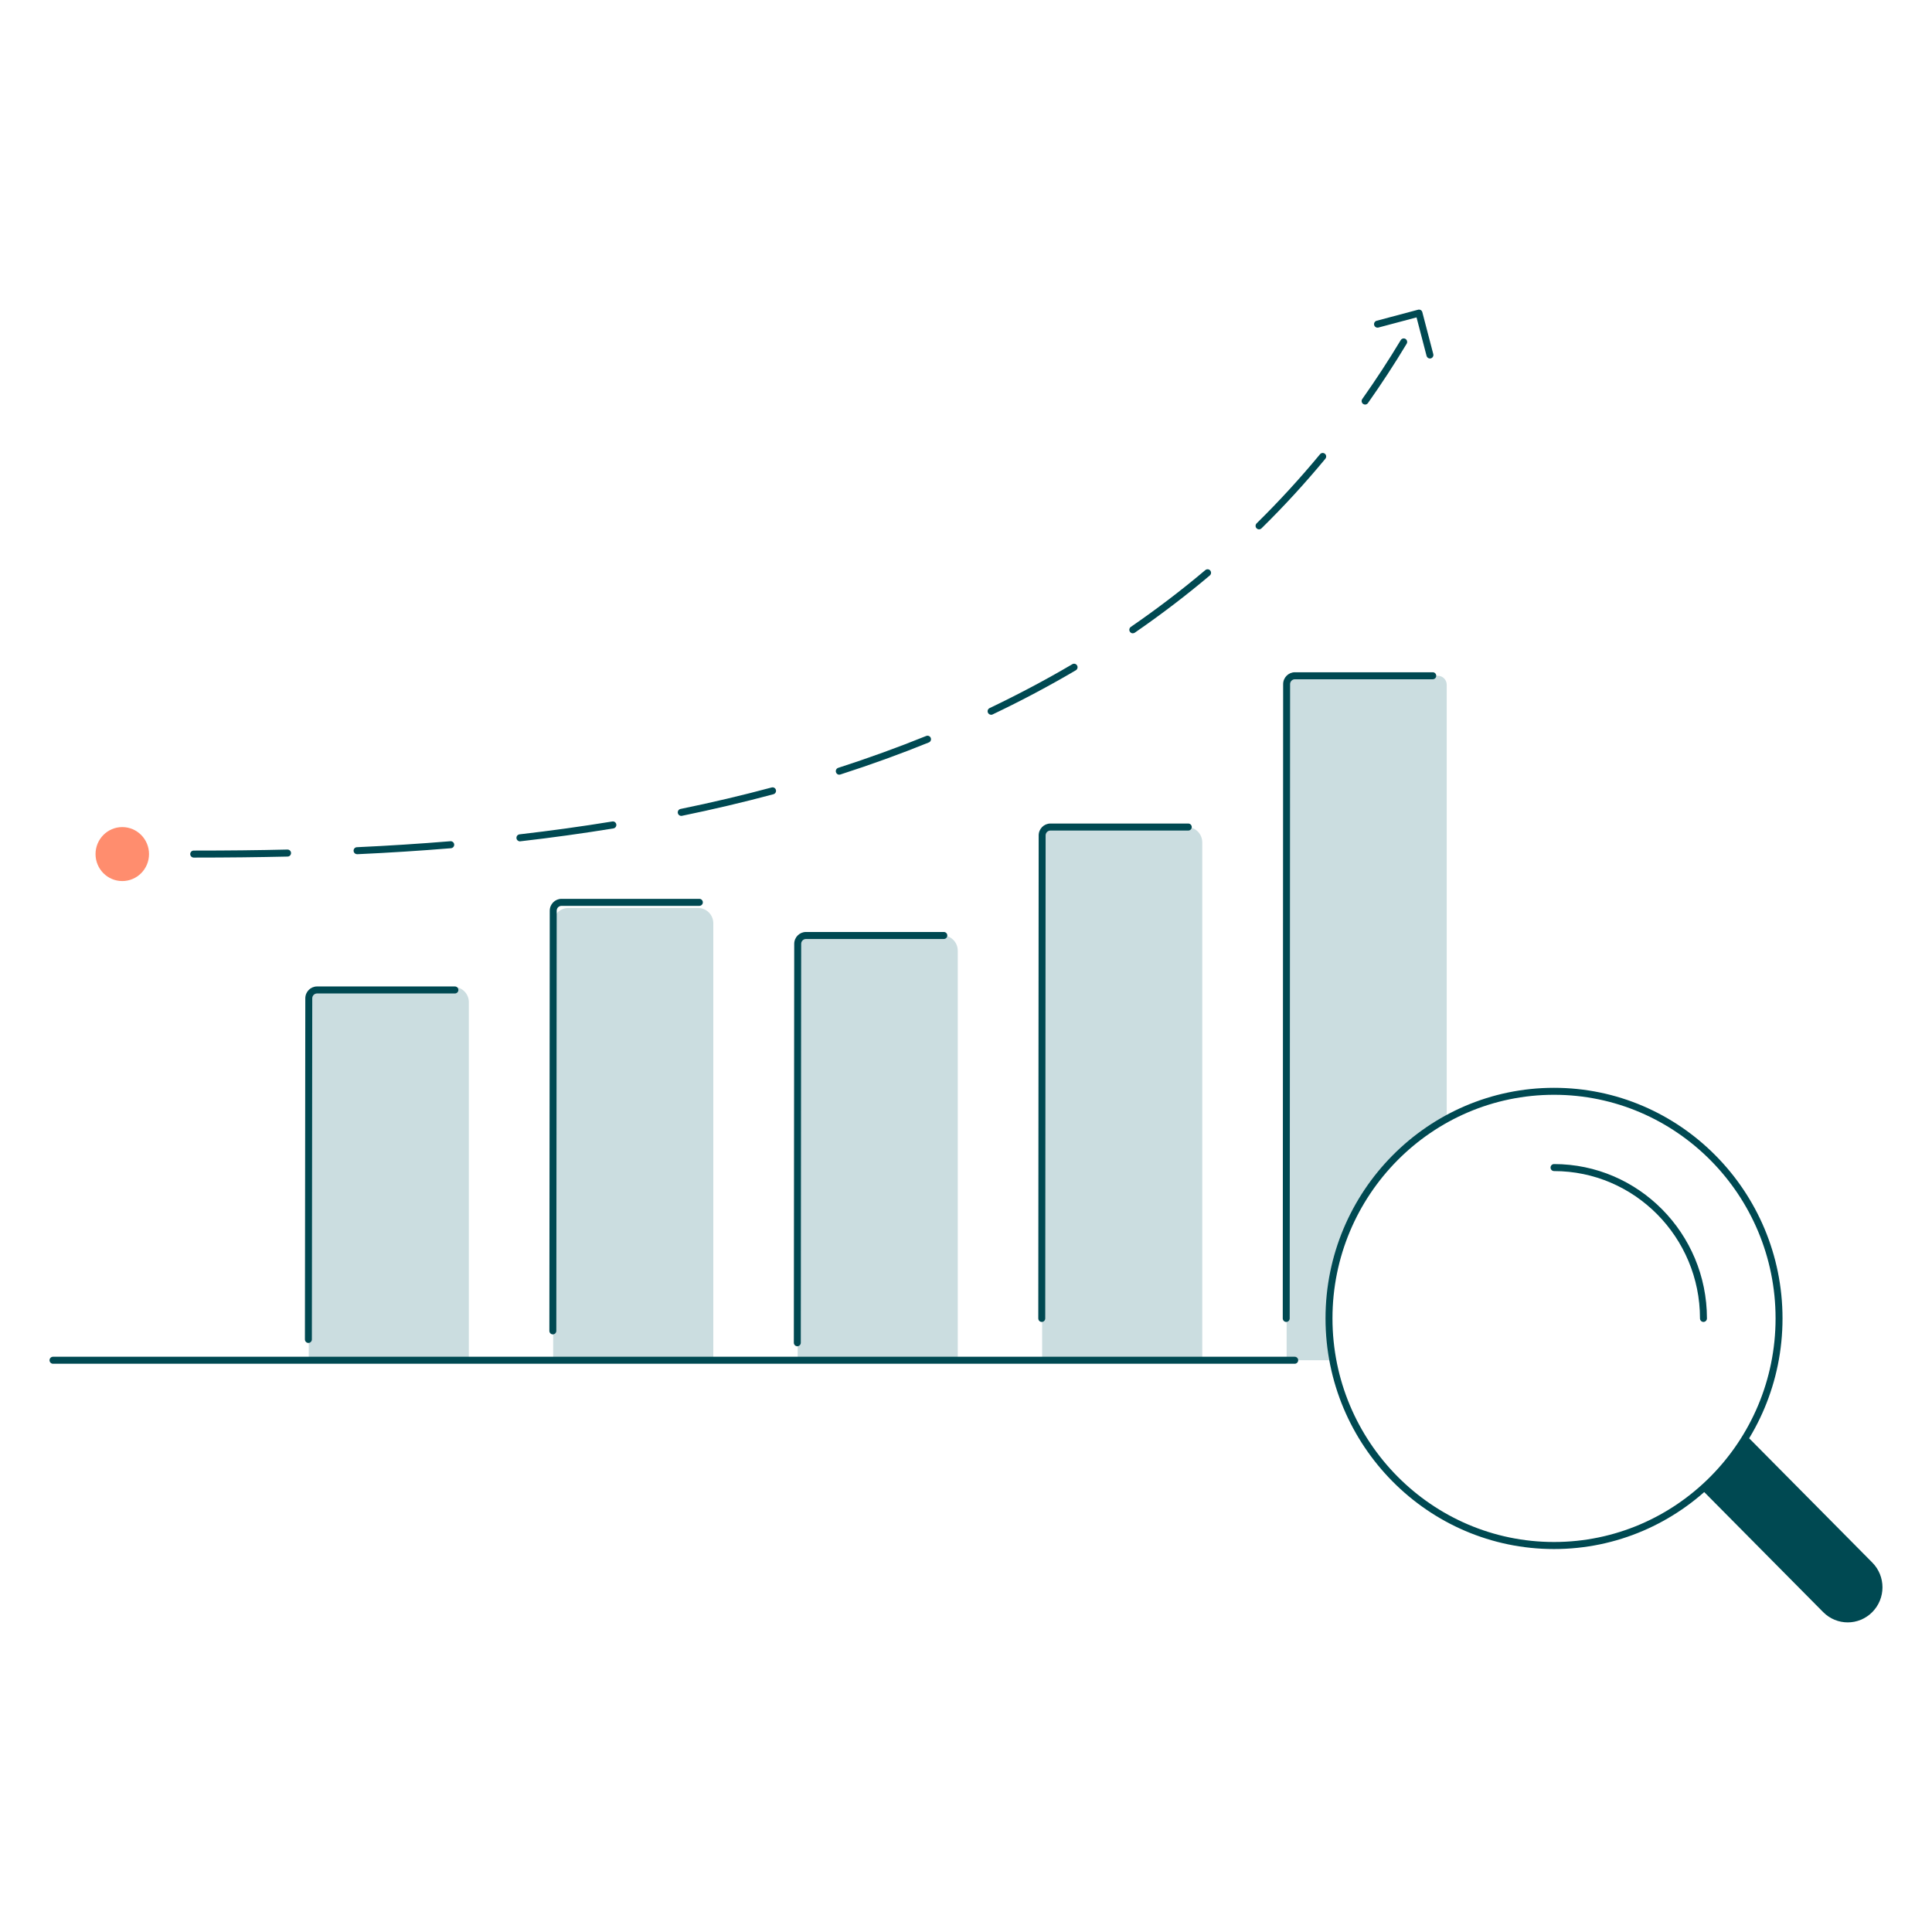<svg width="156" height="156" viewBox="0 0 156 156" fill="none" xmlns="http://www.w3.org/2000/svg">
<g clip-path="url(#clip0_4603_9057)">
<path d="M9.873 71.142C11.066 71.142 12.033 70.166 12.033 68.963C12.033 67.759 11.066 66.783 9.873 66.783C8.681 66.783 7.714 67.759 7.714 68.963C7.714 70.166 8.681 71.142 9.873 71.142Z" fill="#FF8D6E"/>
<path d="M15.64 69.246C15.486 69.246 15.36 69.118 15.36 68.963C15.36 68.807 15.486 68.68 15.64 68.68C18.38 68.68 20.857 68.654 23.213 68.597C23.362 68.597 23.496 68.716 23.499 68.875C23.502 69.031 23.381 69.161 23.224 69.164C20.866 69.217 18.383 69.246 15.64 69.246V69.246ZM28.831 68.971C28.683 68.971 28.559 68.852 28.551 68.702C28.542 68.546 28.663 68.413 28.817 68.408C31.401 68.289 33.942 68.125 36.371 67.924C36.522 67.915 36.66 68.026 36.674 68.184C36.685 68.34 36.573 68.476 36.416 68.49C33.981 68.691 31.431 68.855 28.843 68.974C28.837 68.974 28.834 68.974 28.828 68.974L28.831 68.971ZM41.98 67.935C41.84 67.935 41.719 67.827 41.703 67.683C41.686 67.527 41.795 67.389 41.95 67.369C44.502 67.074 47.023 66.726 49.441 66.33C49.593 66.304 49.739 66.409 49.764 66.565C49.789 66.718 49.685 66.865 49.531 66.89C47.102 67.287 44.572 67.638 42.011 67.932C42 67.932 41.989 67.932 41.98 67.932V67.935ZM55.006 65.88C54.874 65.88 54.759 65.786 54.731 65.653C54.7 65.501 54.798 65.35 54.95 65.319C57.457 64.807 59.934 64.221 62.31 63.584C62.458 63.544 62.613 63.632 62.652 63.785C62.691 63.935 62.602 64.091 62.453 64.13C60.066 64.77 57.581 65.356 55.062 65.874C55.042 65.877 55.026 65.88 55.006 65.88V65.88ZM67.768 62.554C67.65 62.554 67.538 62.477 67.501 62.355C67.454 62.205 67.535 62.047 67.684 61.999C70.116 61.215 72.505 60.348 74.788 59.425C74.931 59.369 75.097 59.437 75.153 59.581C75.212 59.726 75.142 59.893 74.999 59.949C72.704 60.881 70.301 61.75 67.855 62.537C67.827 62.545 67.799 62.551 67.771 62.551L67.768 62.554ZM80.028 57.713C79.921 57.713 79.823 57.653 79.773 57.551C79.705 57.41 79.767 57.243 79.907 57.175C82.207 56.077 84.454 54.885 86.586 53.631C86.72 53.552 86.891 53.597 86.97 53.733C87.048 53.869 87.004 54.041 86.869 54.121C84.726 55.383 82.463 56.586 80.148 57.687C80.109 57.707 80.07 57.716 80.028 57.716V57.713ZM91.469 51.137C91.379 51.137 91.292 51.094 91.236 51.012C91.149 50.882 91.183 50.707 91.309 50.619C93.396 49.184 95.421 47.641 97.325 46.033C97.446 45.931 97.623 45.948 97.721 46.067C97.819 46.186 97.805 46.364 97.687 46.466C95.769 48.085 93.73 49.639 91.629 51.086C91.581 51.12 91.525 51.134 91.472 51.134L91.469 51.137ZM101.664 42.743C101.592 42.743 101.519 42.715 101.462 42.659C101.353 42.545 101.356 42.367 101.468 42.257C103.26 40.496 104.983 38.616 106.587 36.677C106.685 36.558 106.862 36.541 106.982 36.64C107.1 36.739 107.117 36.918 107.019 37.039C105.403 38.995 103.667 40.886 101.861 42.661C101.805 42.715 101.735 42.741 101.664 42.741V42.743ZM110.225 32.666C110.169 32.666 110.113 32.649 110.062 32.612C109.936 32.521 109.908 32.343 109.998 32.218C111.077 30.69 112.124 29.09 113.103 27.463C113.184 27.33 113.355 27.287 113.487 27.366C113.619 27.449 113.661 27.621 113.582 27.754C112.598 29.393 111.543 31.004 110.455 32.547C110.402 32.623 110.315 32.666 110.228 32.666H110.225Z" fill="#004952"/>
<path d="M115.461 28.949C115.338 28.949 115.223 28.864 115.189 28.737L114.379 25.628L111.299 26.447C111.15 26.486 110.996 26.395 110.957 26.245C110.918 26.096 111.007 25.94 111.156 25.9L114.505 25.008C114.578 24.989 114.654 25 114.718 25.037C114.783 25.073 114.83 25.136 114.847 25.209L115.731 28.592C115.77 28.742 115.68 28.898 115.532 28.938C115.506 28.943 115.484 28.946 115.459 28.946L115.461 28.949Z" fill="#004952"/>
<path d="M26.153 79.689H36.637C37.31 79.689 37.857 80.24 37.857 80.92V109.834H24.93V80.92C24.93 80.24 25.477 79.689 26.15 79.689H26.153Z" fill="#CBDDE0"/>
<path d="M24.902 108.436C24.747 108.436 24.621 108.308 24.621 108.153L24.652 80.609C24.652 80.082 25.078 79.652 25.6 79.652H36.732C36.887 79.652 37.013 79.779 37.013 79.935C37.013 80.091 36.887 80.218 36.732 80.218H25.6C25.387 80.218 25.213 80.394 25.213 80.609L25.182 108.153C25.182 108.308 25.056 108.436 24.902 108.436Z" fill="#004952"/>
<path d="M45.89 73.316H56.375C57.048 73.316 57.595 73.868 57.595 74.548V109.834H44.667V74.548C44.667 73.868 45.214 73.316 45.888 73.316H45.89Z" fill="#CBDDE0"/>
<path d="M44.639 107.745C44.485 107.745 44.359 107.618 44.359 107.462L44.39 73.534C44.39 73.008 44.816 72.578 45.338 72.578H56.47C56.624 72.578 56.751 72.705 56.751 72.861C56.751 73.016 56.624 73.144 56.47 73.144H45.338C45.124 73.144 44.951 73.319 44.951 73.534L44.92 107.462C44.92 107.618 44.794 107.745 44.639 107.745Z" fill="#004952"/>
<path d="M65.631 75.533H76.115C76.788 75.533 77.335 76.085 77.335 76.764V109.831H64.408V76.764C64.408 76.085 64.955 75.533 65.628 75.533H65.631Z" fill="#CBDDE0"/>
<path d="M64.38 108.704C64.225 108.704 64.099 108.577 64.099 108.421L64.13 76.21C64.13 75.683 64.556 75.253 65.078 75.253H76.21C76.365 75.253 76.491 75.38 76.491 75.536C76.491 75.692 76.365 75.819 76.21 75.819H65.078C64.865 75.819 64.691 75.994 64.691 76.21L64.66 108.421C64.66 108.577 64.534 108.704 64.38 108.704V108.704Z" fill="#004952"/>
<path d="M85.371 66.783H95.856C96.529 66.783 97.076 67.335 97.076 68.014V109.834H84.148V68.014C84.148 67.335 84.695 66.783 85.368 66.783H85.371Z" fill="#CBDDE0"/>
<path d="M84.117 106.74C83.963 106.74 83.837 106.613 83.837 106.457L83.868 67.454C83.868 66.927 84.294 66.497 84.816 66.497H95.948C96.102 66.497 96.229 66.624 96.229 66.78C96.229 66.936 96.102 67.063 95.948 67.063H84.816C84.603 67.063 84.429 67.239 84.429 67.454L84.398 106.457C84.398 106.613 84.272 106.74 84.117 106.74Z" fill="#004952"/>
<path d="M116.098 54.565H104.607C104.211 54.565 103.889 54.891 103.889 55.29V109.834H107.639C107.639 109.834 106.11 103.719 109.653 97.443C112.772 91.918 116.816 90.329 116.816 90.329V55.29C116.816 54.891 116.494 54.565 116.098 54.565V54.565Z" fill="#CBDDE0"/>
<path d="M104.542 110.117H4.28C4.126 110.117 4 109.99 4 109.834C4 109.678 4.126 109.551 4.28 109.551H104.542C104.696 109.551 104.823 109.678 104.823 109.834C104.823 109.99 104.696 110.117 104.542 110.117Z" fill="#004952"/>
<path d="M103.858 106.74C103.704 106.74 103.577 106.612 103.577 106.457L103.608 55.239C103.608 54.712 104.035 54.282 104.556 54.282H115.689C115.843 54.282 115.969 54.409 115.969 54.565C115.969 54.721 115.843 54.848 115.689 54.848H104.556C104.343 54.848 104.169 55.024 104.169 55.239L104.138 106.457C104.138 106.612 104.012 106.74 103.858 106.74Z" fill="#004952"/>
<path d="M125.48 125.078C115.307 125.078 107.03 116.724 107.03 106.457C107.03 96.189 115.307 87.836 125.48 87.836C135.653 87.836 143.93 96.189 143.93 106.457C143.93 116.724 135.653 125.078 125.48 125.078ZM125.48 88.399C115.616 88.399 107.591 96.498 107.591 106.454C107.591 116.41 115.616 124.509 125.48 124.509C135.345 124.509 143.369 116.41 143.369 106.454C143.369 96.498 135.345 88.399 125.48 88.399V88.399Z" fill="#004952"/>
<path d="M137.547 106.74C137.392 106.74 137.266 106.612 137.266 106.457C137.266 99.898 131.979 94.559 125.48 94.559C125.326 94.559 125.2 94.431 125.2 94.276C125.2 94.12 125.326 93.993 125.48 93.993C132.29 93.993 137.827 99.584 137.827 106.457C137.827 106.612 137.701 106.74 137.547 106.74Z" fill="#004952"/>
<path d="M151.178 126.168L141.364 116.263C141.255 116.152 141.137 116.056 141.016 115.968C140.04 117.587 138.82 119.04 137.412 120.28L147.212 130.17C147.759 130.722 148.477 131 149.195 131C149.913 131 150.631 130.722 151.178 130.17C152.275 129.064 152.275 127.272 151.178 126.168Z" fill="#004952"/>
</g>
<defs>
<clipPath id="clip0_4603_9057">
<rect width="148" height="106" fill="white" transform="translate(4 25)"/>
</clipPath>
</defs>
</svg>
